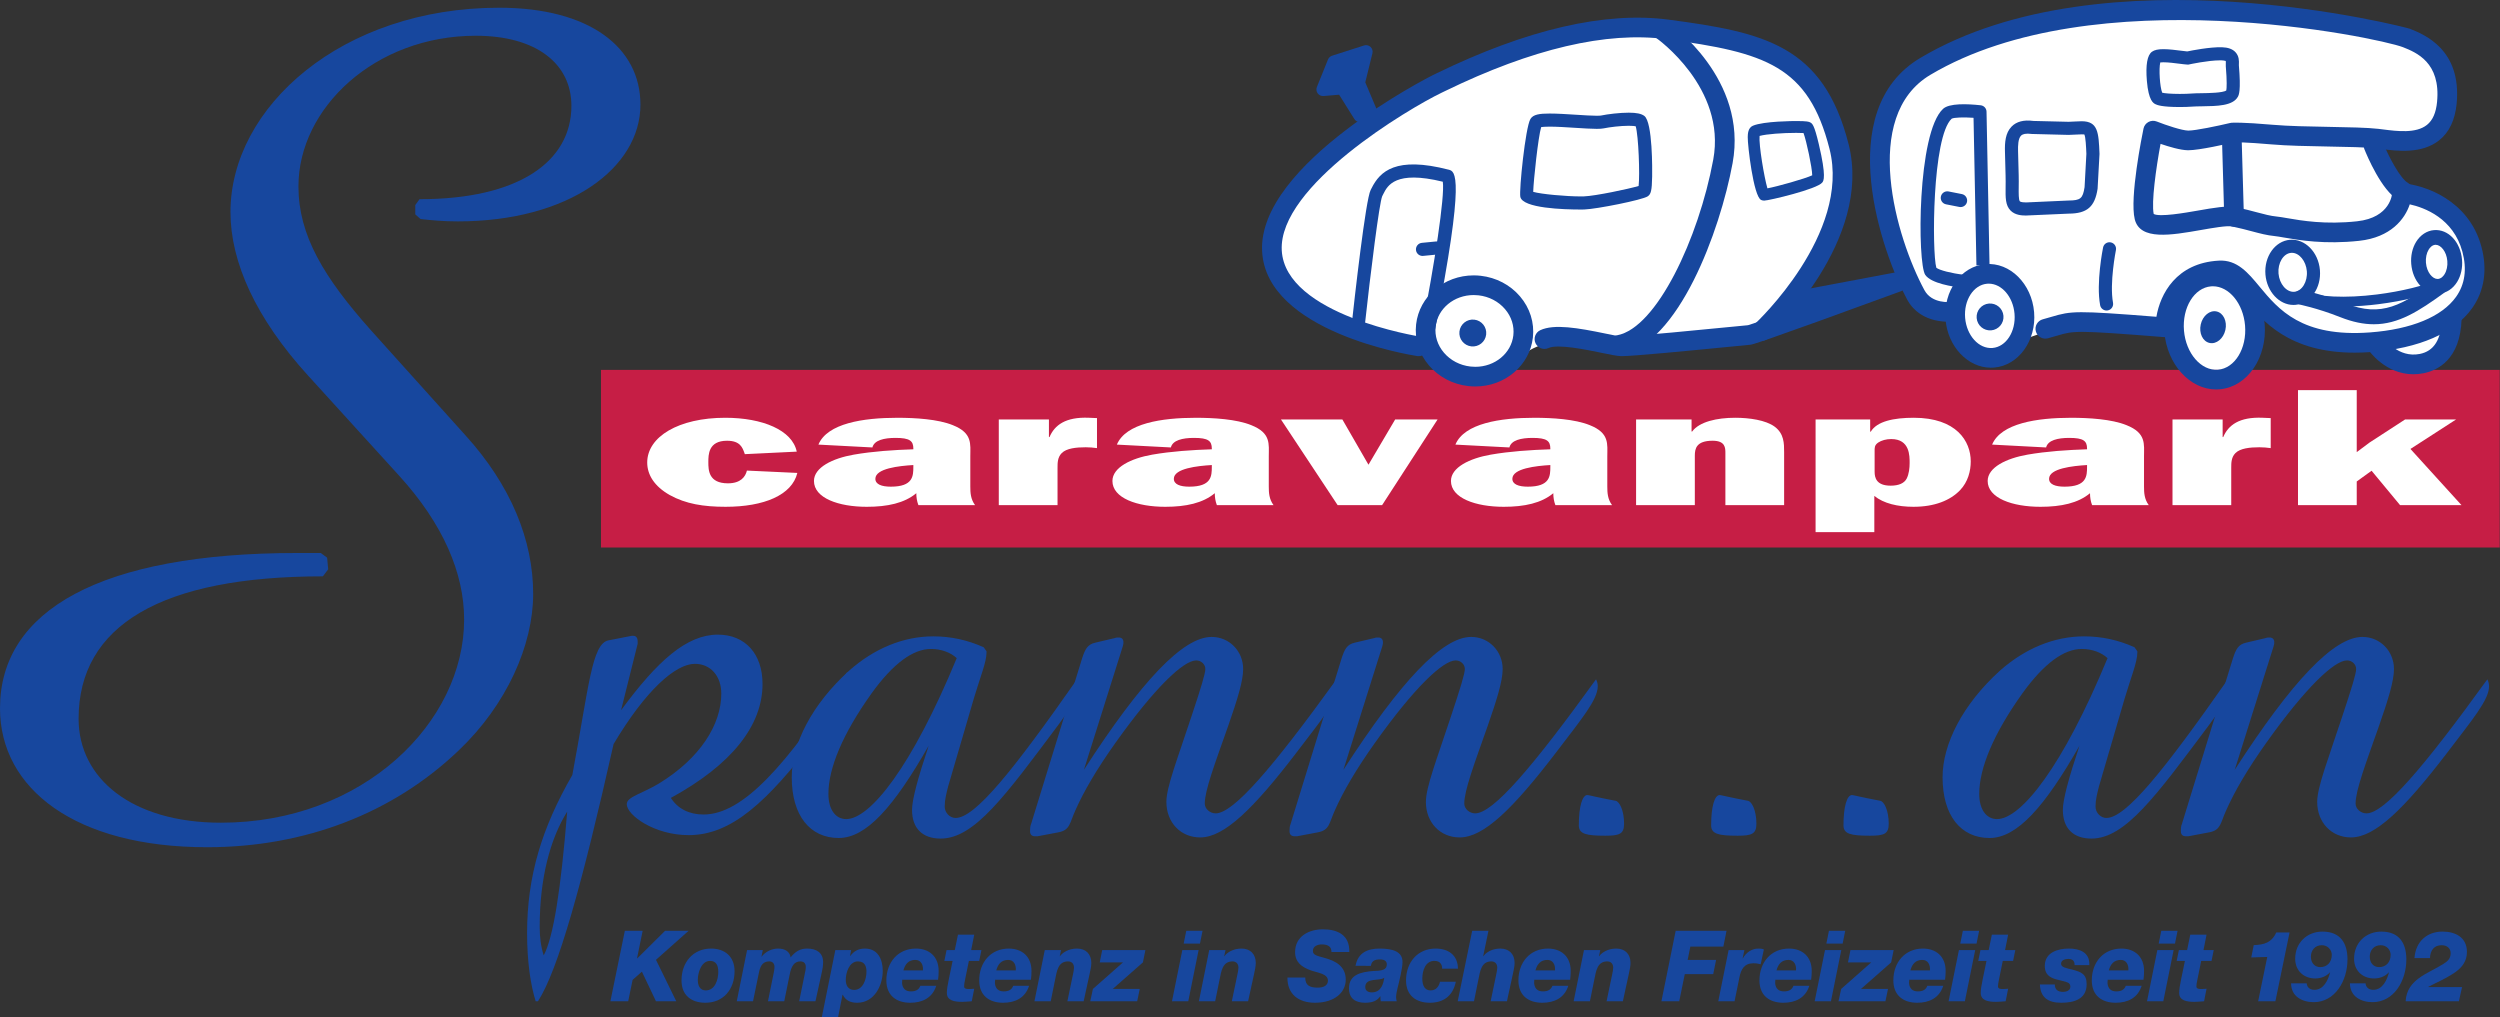 <?xml version="1.0" encoding="utf-8"?>
<!-- Generator: Adobe Illustrator 15.0.0, SVG Export Plug-In  -->
<!DOCTYPE svg PUBLIC "-//W3C//DTD SVG 1.1//EN" "http://www.w3.org/Graphics/SVG/1.1/DTD/svg11.dtd">
<svg version="1.1"
	 xmlns="http://www.w3.org/2000/svg" xmlns:xlink="http://www.w3.org/1999/xlink" xmlns:a="http://ns.adobe.com/AdobeSVGViewerExtensions/3.0/"
	 x="0px" y="0px" width="494px" height="201px" viewBox="0 0 494 201" enable-background="new 0 0 494 201" xml:space="preserve">
<rect x="0" y="0" width="494" height="201" fill="#333333" stroke="none"/>
<defs>
</defs>
<path fill="#FFFFFF" d="M270.168,25.325c7.225-4.616,12.844-9.835,20.069-12.243c7.226-2.408,22.081-6.96,29.303-7.626
	s10.838,0.802,18.665,2.007c7.827,1.204,16.256,3.01,18.063,6.422s9.572,12.49,7.627,18.063c-1.945,5.573,0.602,9.433-2.208,14.651
	c-2.81,5.218-8.028,13.849-8.028,13.849l15.454-3.413l7.827-3.412c0,0-3.813-9.834-4.616-15.253
	c-0.802-5.419-0.802-9.031,0.201-13.647c1.003-4.616,5.419-9.835,10.235-12.243c4.816-2.408,12.257-5.15,20.88-7.191
	s18.055-3.646,25.682-3.445c7.627,0.2,27.897,1.204,33.718,2.408c5.82,1.204,15.654,2.81,17.26,6.221
	c1.605,3.412,3.814,6.624,2.811,10.437s-2.539,4.957-7.427,6.02c-4.888,1.064-6.422,1.406-6.422,1.406s2.35,6.734,4.085,8.384
	s5.757,0.466,10.016,3.457c4.259,2.99,6.771,9.634,5.969,13.848c-0.803,4.214-4.816,8.028-4.816,8.028s0.273,0.464,0,4.415
	c-0.273,3.951-1.003,4.616-5.218,5.018c-4.215,0.401-9.233-2.81-9.233-2.81s-0.2-1.204-4.615-1.405
	c-4.415-0.2-6.823,0.401-11.841-2.81c-5.018-3.211-7.625-5.815-7.625-5.815s-0.203,4.811-0.805,8.223s-2.608,8.831-6.422,8.43
	c-3.813-0.401-6.422-2.007-8.229-6.422c-1.807-4.416-6.623-4.617-6.623-4.617s-4.416-1.404-9.835-1.003
	c-5.419,0.401-14.65,4.014-14.65,4.014s-3.814,4.415-7.226,3.412c-3.412-1.004-6.222-7.827-6.222-7.827s-1.404,0-3.211-1.204
	c-1.807-1.204-6.021-5.219-6.021-5.219l-1.605-0.78c0,0-26.491,9.611-31.107,10.414c-4.616,0.802-22.078,1.606-28.901,1.204
	c-6.823-0.402-11.239,0.2-15.253,3.613c-4.014,3.412-7.024,5.62-11.239,3.612c-4.215-2.007-7.024-6.221-7.024-6.221
	s-5.491,0.356-10.034-1.606c-4.543-1.963-12.846-4.215-16.057-8.028s-4.616-6.422-4.014-10.838c0.603-4.415,2.007-5.82,5.82-11.038
	C261.137,31.547,270.168,25.325,270.168,25.325"/>
<rect x="118.754" y="73.09" fill="#C61E45" width="375.188" height="35.098"/>
<path fill="#FFFFFF" d="M157.554,93.45c-1.055,4.374-6.566,6.692-14.187,6.692c-4.338,0-7.856-0.564-11.021-2.318
	c-3.049-1.724-4.456-4.01-4.456-6.428c0-5.101,6.214-8.845,15.418-8.845c7.387,0,13.249,2.452,14.129,6.692l-10.259,0.497
	l-0.059-0.166c-0.411-1.159-0.879-2.484-3.459-2.484c-3.693,0-3.693,2.749-3.693,4.24c0,1.59,0.058,4.174,3.869,4.174
	c2.521,0,3.459-1.292,3.752-2.518L157.554,93.45"/>
<path fill="#FFFFFF" d="M181.474,99.81c-0.293-0.761-0.411-1.557-0.411-2.353c-2.345,1.956-5.686,2.686-9.79,2.686
	c-5.569,0-10.435-1.724-10.435-5.104c0-2.682,3.693-4.471,7.856-5.2c3.81-0.662,7.855-0.927,11.783-1.06v-0.133
	c0-1.524-0.704-2.119-3.518-2.119c-2.286,0-4.22,0.463-4.572,1.887l-10.67-0.563c1.759-4.207,8.853-5.3,15.594-5.3
	c3.518,0,8.032,0.264,10.963,1.458c3.928,1.556,3.459,3.742,3.459,6.16v5.932c0,1.258,0.058,2.517,0.938,3.709H181.474
	 M180.477,91.893c-2.814,0.166-7.504,0.662-7.504,2.717c0,1.093,1.231,1.555,3.048,1.555c4.397,0,4.456-2.085,4.456-3.94V91.893z"/>
<path fill="#FFFFFF" d="M207.386,86.36c0.997-2.352,3.166-4.008,7.797-3.81l1.583,0.067v5.93c-0.703-0.1-1.465-0.166-2.228-0.166
	c-1.876,0-3.81,0.199-4.748,1.159c-0.821,0.829-0.821,1.922-0.821,2.916v7.354h-11.608V82.882h9.908v3.478H207.386"/>
<path fill="#FFFFFF" d="M240.452,99.81c-0.293-0.761-0.411-1.557-0.411-2.353c-2.346,1.956-5.687,2.686-9.791,2.686
	c-5.568,0-10.435-1.724-10.435-5.104c0-2.682,3.694-4.471,7.856-5.2c3.81-0.662,7.855-0.927,11.784-1.06v-0.133
	c0-1.524-0.705-2.119-3.518-2.119c-2.287,0-4.22,0.463-4.572,1.887l-10.671-0.563c1.76-4.207,8.853-5.3,15.595-5.3
	c3.518,0,8.031,0.264,10.963,1.458c3.928,1.556,3.459,3.742,3.459,6.16v5.932c0,1.258,0.058,2.517,0.938,3.709H240.452
	 M239.455,91.893c-2.814,0.166-7.504,0.662-7.504,2.717c0,1.093,1.231,1.555,3.048,1.555c4.397,0,4.456-2.085,4.456-3.94V91.893z"/>
<polyline fill="#FFFFFF" points="273.106,99.811 264.313,99.811 253.115,82.882 265.251,82.882 270.409,91.828 275.686,82.882 
	284.069,82.882 273.106,99.811 "/>
<path fill="#FFFFFF" d="M307.344,99.81c-0.293-0.761-0.41-1.557-0.41-2.353c-2.345,1.956-5.687,2.686-9.79,2.686
	c-5.57,0-10.436-1.724-10.436-5.104c0-2.682,3.693-4.471,7.854-5.2c3.812-0.662,7.856-0.927,11.784-1.06v-0.133
	c0-1.524-0.703-2.119-3.518-2.119c-2.285,0-4.221,0.463-4.572,1.887l-10.67-0.563c1.76-4.207,8.854-5.3,15.595-5.3
	c3.518,0,8.031,0.264,10.963,1.458c3.928,1.556,3.458,3.742,3.458,6.16v5.932c0,1.258,0.059,2.517,0.938,3.709H307.344
	 M306.347,91.893c-2.813,0.166-7.504,0.662-7.504,2.717c0,1.093,1.231,1.555,3.049,1.555c4.396,0,4.455-2.085,4.455-3.94V91.893z"/>
<path fill="#FFFFFF" d="M323.29,82.882h10.963v2.385h0.117c1.407-1.921,4.866-2.717,8.501-2.717c2.813,0,6.038,0.464,7.797,1.756
	c1.876,1.392,1.876,3.313,1.876,5.069V99.81h-11.607V89.54c0-1.027,0-2.451-2.521-2.451c-3.224,0-3.518,1.557-3.518,2.948v9.773
	H323.29V82.882"/>
<path fill="#FFFFFF" d="M369.545,82.882V85.3h0.117c1.231-2.054,4.515-2.75,8.501-2.75c8.44,0,11.256,4.639,11.256,8.614
	c0,1.888-0.528,4.041-2.11,5.697c-1.935,2.022-5.042,3.281-9.205,3.281c-3.106,0-5.92-0.663-7.737-2.153v7.156h-11.608V82.882
	H369.545 M370.425,93.218c0,1.191,0.352,2.75,3.165,2.75c1.642,0,2.697-0.498,3.166-1.393c0.469-0.926,0.586-2.12,0.586-3.081
	c0-1.39,0.059-4.736-3.635-4.736c-0.996,0-1.936,0.265-2.579,0.695c-0.762,0.531-0.703,1.06-0.703,1.722V93.218z"/>
<path fill="#FFFFFF" d="M413.398,99.81c-0.295-0.761-0.411-1.557-0.411-2.353c-2.345,1.956-5.687,2.686-9.79,2.686
	c-5.569,0-10.435-1.724-10.435-5.104c0-2.682,3.693-4.471,7.855-5.2c3.811-0.662,7.855-0.927,11.783-1.06v-0.133
	c0-1.524-0.703-2.119-3.518-2.119c-2.286,0-4.221,0.463-4.572,1.887l-10.67-0.563c1.759-4.207,8.853-5.3,15.594-5.3
	c3.518,0,8.032,0.264,10.963,1.458c3.928,1.556,3.459,3.742,3.459,6.16v5.932c0,1.258,0.059,2.517,0.938,3.709H413.398
	 M412.401,91.893c-2.813,0.166-7.505,0.662-7.505,2.717c0,1.093,1.232,1.555,3.05,1.555c4.396,0,4.455-2.085,4.455-3.94V91.893z"/>
<path fill="#FFFFFF" d="M439.311,86.36c0.996-2.352,3.165-4.008,7.797-3.81l1.583,0.067v5.93c-0.704-0.1-1.466-0.166-2.229-0.166
	c-1.876,0-3.811,0.199-4.748,1.159c-0.821,0.829-0.821,1.922-0.821,2.916v7.354h-11.607V82.882h9.908v3.478H439.311"/>
<polyline fill="#FFFFFF" points="476.303,88.712 486.386,99.81 474.251,99.81 468.623,93.019 465.691,95.139 465.691,99.81 
	454.084,99.81 454.084,77.085 465.691,77.085 465.691,89.341 468.213,87.453 475.248,82.882 485.331,82.882 476.303,88.712 "/>
<g>
	<defs>
		<rect id="SVGID_3_" x="0.015" width="493.926" height="201.229"/>
	</defs>
	<clipPath id="SVGID_4_">
		<use xlink:href="#SVGID_3_"  overflow="visible"/>
	</clipPath>
	<path clip-path="url(#SVGID_4_)" fill="#17479E" d="M64.639,110.194l0.21,2.307l-1.049,1.384c-31.9,0-48.27,9.691-48.27,28.148
		c0,11.765,10.494,20.534,28.122,20.534c28.123,0,48.06-19.842,48.06-40.146c0-9.228-4.198-18.918-12.802-28.379L60.862,74.201
		c-10.284-11.305-15.321-22.379-15.321-32.3c0-20.765,22.036-40.375,53.097-40.375c17.838,0,27.912,7.844,27.912,19.149
		c0,12.459-14.061,23.072-36.097,23.072c-2.939,0-5.247-0.231-7.345-0.462l-1.05-0.923v-1.845l0.839-1.154
		c19.518,0,30.012-7.383,30.012-18.457c0-8.306-6.926-13.843-18.889-13.843c-19.937,0-35.048,14.304-35.048,29.762
		c0,9.69,5.038,17.996,14.271,28.378l18.679,20.764c9.024,9.922,13.431,20.767,13.431,31.378c0,10.152-5.246,21.919-14.69,30.916
		c-13.012,12.459-30.431,19.15-49.739,19.15C14.9,167.412,0,155.875,0,139.957c0-19.38,19.937-30.686,58.763-30.686h4.617
		L64.639,110.194"/>
</g>
<path fill="#17479E" d="M105.851,197.851c-1.019-3.282-1.698-7.811-1.698-13.472c0-11.318,2.943-20.828,8.942-31.242
	c3.282-17.545,3.849-25.923,7.131-26.601l4.642-0.906h0.226c0.566,0,0.906,0.34,0.906,1.133v0.451l-3.283,13.132
	c7.244-9.848,13.018-14.941,19.13-14.941c5.434,0,8.829,3.848,8.829,9.735c0,8.264-6.113,15.961-18.112,22.526
	c1.359,2.15,3.623,3.282,6.453,3.282c7.698,0,16.301-9.508,28.413-28.187c0.226,0.566,0.339,1.02,0.339,1.584
	c0,2.831-2.49,6.228-6.565,11.548c-9.622,12.564-16.641,19.13-25.129,19.13c-6.792,0-12.226-3.962-12.226-6.113
	c0-1.471,2.943-2.037,6.339-4.076c8.15-4.979,12.339-11.658,12.339-17.77c0-3.511-2.152-5.888-5.208-5.888
	c-3.848,0-9.736,5.207-16.074,15.849c-6.226,27.731-10.98,44.712-14.942,50.825H105.851 M112.076,160.381
	c-3.396,5.436-5.433,13.244-5.433,22.754c0,2.037,0.226,3.85,0.792,5.659C109.36,185.172,110.831,175.777,112.076,160.381"/>
<path fill="#17479E" d="M165.731,165.589c-5.66,0-9.282-4.415-9.282-11.999c0-6.564,3.962-14.376,11.319-21.054
	c4.981-4.415,10.754-6.792,16.64-6.792c3.397,0,6.679,0.679,9.962,2.151l0.566,0.792v0.226c0,1.925-1.246,4.868-2.491,9.056
	l-5.093,17.433c-0.34,1.357-0.68,2.604-0.68,3.962c0,1.245,1.019,2.263,2.152,2.263c3.848,0,11.319-9.281,23.997-27.392
	c0.226,0.564,0.34,1.018,0.34,1.584c0,2.038-1.699,4.188-4.075,7.471c-10.415,13.924-16.527,22.413-23.206,22.413
	c-3.622,0-5.66-2.037-5.66-5.66c0-2.037,1.132-6.225,3.283-12.678C176.598,159.477,171.164,165.589,165.731,165.589
	 M183.956,128.234c-3.509,0-7.471,2.83-11.773,8.83c-5.66,7.923-8.489,14.715-8.489,19.809c0,3.169,1.471,4.981,3.509,4.981
	c4.754,0,13.017-10.414,21.847-31.811C187.805,128.913,185.993,128.234,183.956,128.234"/>
<path fill="#17479E" d="M213.838,130.044c0.565-1.697,1.019-2.715,2.604-3.055l3.848-0.906c0.226-0.113,0.566-0.113,0.792-0.113
	c0.567,0,0.906,0.341,0.906,0.905c0,0.228,0,0.454-0.113,0.792l-7.698,24.452c11.32-17.546,19.583-26.262,25.244-26.262
	c3.509,0,6.225,2.83,6.225,6.339c0,2.377-1.132,5.999-2.943,11.206c-2.717,7.698-4.641,12.792-4.641,15.395
	c0,1.02,1.019,1.925,2.151,1.925c3.509,0,11.206-8.942,23.884-26.488c0.227,0.453,0.34,0.906,0.34,1.358
	c0,2.718-3.282,6.565-8.263,13.132c-8.49,11.093-14.263,16.753-19.017,16.753c-3.849,0-6.679-2.943-6.679-7.019
	c0-2.942,2.151-8.377,4.981-16.979c1.81-5.435,2.716-8.376,2.716-9.282s-0.792-1.698-1.811-1.698c-2.49,0-8.151,5.32-15.961,16.3
	c-3.622,5.095-6.226,9.51-7.924,13.357c-1.131,2.491-1.018,3.848-3.283,4.302l-4.188,0.792h-0.452c-0.679,0-1.019-0.339-1.019-1.018
	c0-0.453,0-0.906,0.226-1.473L213.838,130.044"/>
<path fill="#17479E" d="M265.114,130.044c0.566-1.697,1.02-2.715,2.604-3.055l3.85-0.906c0.226-0.113,0.565-0.113,0.791-0.113
	c0.566,0,0.906,0.341,0.906,0.905c0,0.228,0,0.454-0.113,0.792l-7.697,24.452c11.32-17.546,19.583-26.262,25.243-26.262
	c3.509,0,6.226,2.83,6.226,6.339c0,2.377-1.132,5.999-2.944,11.206c-2.716,7.698-4.64,12.792-4.64,15.395
	c0,1.02,1.02,1.925,2.15,1.925c3.51,0,11.207-8.942,23.885-26.488c0.227,0.453,0.34,0.906,0.34,1.358
	c0,2.718-3.283,6.565-8.264,13.132c-8.49,11.093-14.263,16.753-19.017,16.753c-3.849,0-6.679-2.943-6.679-7.019
	c0-2.942,2.15-8.377,4.98-16.979c1.811-5.435,2.717-8.376,2.717-9.282s-0.793-1.698-1.812-1.698c-2.49,0-8.151,5.32-15.96,16.3
	c-3.623,5.095-6.227,9.51-7.925,13.357c-1.131,2.491-1.019,3.848-3.283,4.302l-4.188,0.792h-0.452c-0.68,0-1.02-0.339-1.02-1.018
	c0-0.453,0-0.906,0.227-1.473L265.114,130.044"/>
<path fill="#17479E" d="M311.976,163.099c0-3.734,0.68-6,1.698-6c0.227,0,1.925,0.452,5.547,1.133
	c0.792,0.112,1.698,1.925,1.698,4.527c0,2.037-0.906,2.377-3.735,2.377C313.447,165.136,311.976,164.796,311.976,163.099"/>
<path fill="#17479E" d="M338.123,163.099c0-3.734,0.68-6,1.698-6c0.227,0,1.924,0.452,5.546,1.133
	c0.793,0.112,1.698,1.925,1.698,4.527c0,2.037-0.905,2.377-3.734,2.377C339.595,165.136,338.123,164.796,338.123,163.099"/>
<path fill="#17479E" d="M364.271,163.099c0-3.734,0.679-6,1.696-6c0.228,0,1.925,0.452,5.547,1.133
	c0.793,0.112,1.698,1.925,1.698,4.527c0,2.037-0.905,2.377-3.735,2.377C365.742,165.136,364.271,164.796,364.271,163.099"/>
<path fill="#17479E" d="M393.134,165.589c-5.66,0-9.282-4.415-9.282-11.999c0-6.564,3.961-14.376,11.318-21.054
	c4.981-4.415,10.755-6.792,16.641-6.792c3.396,0,6.68,0.679,9.961,2.151l0.566,0.792v0.226c0,1.925-1.245,4.868-2.49,9.056
	l-5.094,17.433c-0.34,1.357-0.679,2.604-0.679,3.962c0,1.245,1.019,2.263,2.15,2.263c3.849,0,11.319-9.281,23.998-27.392
	c0.226,0.564,0.339,1.018,0.339,1.584c0,2.038-1.697,4.188-4.074,7.471c-10.414,13.924-16.527,22.413-23.205,22.413
	c-3.623,0-5.661-2.037-5.661-5.66c0-2.037,1.132-6.225,3.283-12.678C404.001,159.477,398.566,165.589,393.134,165.589
	 M411.358,128.234c-3.509,0-7.471,2.83-11.772,8.83c-5.66,7.923-8.489,14.715-8.489,19.809c0,3.169,1.471,4.981,3.509,4.981
	c4.754,0,13.017-10.414,21.847-31.811C415.207,128.913,413.396,128.234,411.358,128.234"/>
<path fill="#17479E" d="M441.241,130.044c0.565-1.697,1.02-2.715,2.604-3.055l3.848-0.906c0.226-0.113,0.565-0.113,0.792-0.113
	c0.566,0,0.906,0.341,0.906,0.905c0,0.228,0,0.454-0.114,0.792l-7.697,24.452c11.32-17.546,19.583-26.262,25.243-26.262
	c3.51,0,6.226,2.83,6.226,6.339c0,2.377-1.132,5.999-2.943,11.206c-2.716,7.698-4.641,12.792-4.641,15.395
	c0,1.02,1.02,1.925,2.15,1.925c3.51,0,11.207-8.942,23.885-26.488c0.227,0.453,0.34,0.906,0.34,1.358
	c0,2.718-3.283,6.565-8.263,13.132c-8.49,11.093-14.265,16.753-19.018,16.753c-3.849,0-6.679-2.943-6.679-7.019
	c0-2.942,2.151-8.377,4.98-16.979c1.812-5.435,2.717-8.376,2.717-9.282s-0.792-1.698-1.812-1.698c-2.49,0-8.15,5.32-15.96,16.3
	c-3.623,5.095-6.227,9.51-7.924,13.357c-1.132,2.491-1.02,3.848-3.283,4.302l-4.188,0.792h-0.452c-0.68,0-1.02-0.339-1.02-1.018
	c0-0.453,0-0.906,0.227-1.473L441.241,130.044"/>
<path fill="#17479E" d="M312.411,41.403c-3.45,0-11.526-0.244-11.995-2.507c-0.265-1.291,1.001-13.707,1.992-15.376
	c0.538-0.907,1.799-1.085,3.794-1.085c1.536,0,3.441,0.122,5.283,0.241c1.564,0.101,3.043,0.196,4.036,0.196
	c0.587,0,0.798-0.034,0.849-0.045c1.354-0.279,3.665-0.563,5.463-0.563c1.541,0,2.492,0.198,3.084,0.641
	c1.671,1.244,1.566,10.864,1.549,11.957c-0.046,2.874-0.257,3.501-0.868,3.927c-1.035,0.72-10.096,2.52-12.531,2.604
	C312.875,41.4,312.654,41.403,312.411,41.403 M302.96,37.909c1.581,0.46,6.472,0.904,9.451,0.904c0.211,0,0.401-0.003,0.566-0.008
	c2.278-0.079,8.917-1.487,10.815-2.056c0.267-2.187-0.021-9.954-0.579-11.798c-0.203-0.039-0.623-0.096-1.381-0.096
	c-1.607,0-3.744,0.262-4.939,0.509c-0.325,0.067-0.76,0.098-1.372,0.098c-1.076,0-2.595-0.097-4.202-0.201
	c-1.802-0.116-3.664-0.236-5.117-0.236c-0.918,0-1.413,0.051-1.668,0.093C303.946,27.073,303.037,35.522,302.96,37.909"/>
<path fill="#17479E" d="M348.632,39.639c-0.157,0-0.397-0.014-0.649-0.138c-1.501-0.737-2.665-10.866-2.63-12.424
	c0.013-0.586,0.041-1.806,1.004-2.226c2.114-0.923,8.31-0.934,8.572-0.934c2.21,0,2.503,0.144,2.718,0.249
	c0.461,0.225,0.826,0.404,1.75,4.318c1.53,6.476,0.941,7.246,0.69,7.574C359.068,37.389,349.492,39.639,348.632,39.639
	 M347.691,26.86c-0.172,1.791,0.92,8.202,1.55,10.357c1.981-0.369,7.378-1.889,8.854-2.576c-0.021-1.569-1.135-6.745-1.717-8.35
	c-0.297-0.018-0.765-0.035-1.449-0.035C352.304,26.256,349.086,26.48,347.691,26.86"/>
<path fill="#17479E" d="M320.471,70.373c-0.06,0-0.112,0-0.159-0.002c-0.82-0.025-2.092-0.288-3.852-0.651
	c-3.025-0.626-8.657-1.79-10.458-0.953c-0.97,0.452-2.129,0.03-2.581-0.942c-0.452-0.973-0.03-2.129,0.942-2.581
	c2.743-1.275,7.458-0.451,12.883,0.671c1.328,0.274,2.701,0.558,3.183,0.572c1.759,0.055,17.251-1.468,22.337-1.969
	c1.308-0.128,2.25-0.221,2.633-0.256c0.72-0.199,3.833-1.289,7.968-2.769c-0.624-0.227-1.113-0.767-1.245-1.467
	c-0.198-1.054,0.495-2.07,1.55-2.268l20.923-3.94c0.994-0.187,1.965,0.419,2.231,1.393c0.27,0.975-0.255,1.993-1.203,2.34
	c-28.567,10.468-29.436,10.542-29.762,10.57c-0.24,0.021-1.24,0.119-2.714,0.264C332.626,69.42,322.637,70.373,320.471,70.373"/>
<path fill="#17479E" d="M280.331,70.377c-0.098,0-0.196-0.007-0.296-0.022c-1.217-0.186-29.811-4.741-30.642-20.68
	c-0.904-17.35,33.41-34.673,33.757-34.84l0.7-0.339c17.901-8.708,33.351-12.274,45.916-10.606
	c18.775,2.496,30.536,5.018,35.51,24.57c4.843,19.034-14.976,37.573-15.822,38.353c-0.787,0.728-2.015,0.678-2.744-0.111
	c-0.727-0.788-0.678-2.017,0.11-2.745c0.189-0.176,18.961-17.757,14.69-34.539c-4.164-16.37-12.589-19.062-32.256-21.676
	c-11.797-1.567-26.502,1.88-43.704,10.248l-0.715,0.346c-6.423,3.093-32.229,18.356-31.562,31.137
	c0.667,12.794,27.082,17,27.349,17.041c1.061,0.163,1.788,1.154,1.626,2.215C282.103,69.689,281.274,70.377,280.331,70.377"/>
<path fill="#17479E" d="M319.909,70.102c-0.918,0-1.734-0.653-1.908-1.587c-0.196-1.055,0.5-2.07,1.554-2.266
	c7.787-1.449,16.103-19.117,18.984-34.71c2.626-14.212-11.149-23.948-11.288-24.045c-0.881-0.611-1.101-1.822-0.489-2.704
	c0.611-0.881,1.822-1.1,2.704-0.489c0.653,0.453,15.972,11.29,12.894,27.945c-2.494,13.498-10.698,35.702-22.093,37.823
	C320.146,70.091,320.026,70.102,319.909,70.102"/>
<path fill="#17479E" d="M291.522,76.367c-0.464,0-0.935-0.027-1.398-0.08c-3.057-0.347-5.81-1.791-7.753-4.065
	c-1.975-2.314-2.88-5.205-2.547-8.14c0.626-5.51,5.517-9.666,11.376-9.666c0.464,0,0.935,0.027,1.398,0.08
	c3.057,0.347,5.81,1.79,7.753,4.065c1.976,2.314,2.88,5.205,2.547,8.141C302.272,72.212,297.382,76.367,291.522,76.367
	 M291.2,58.302c-3.881,0-7.112,2.673-7.515,6.218c-0.211,1.854,0.372,3.693,1.641,5.178c1.301,1.524,3.161,2.493,5.236,2.729
	c0.318,0.036,0.642,0.055,0.96,0.055c3.882,0,7.112-2.674,7.515-6.219c0.211-1.854-0.372-3.693-1.641-5.178
	c-1.301-1.524-3.161-2.493-5.235-2.729C291.838,58.32,291.518,58.302,291.2,58.302"/>
<path fill="#17479E" d="M283.51,65.377l-2.541-0.502c2.441-12.363,4.57-26.141,4.129-28.968c-9.393-2.301-10.926,0.775-11.757,2.439
	c-0.076,0.154-0.148,0.296-0.217,0.425c-0.565,1.332-2.239,14.509-3.519,26.216l-2.575-0.281c0.646-5.911,2.83-25.337,3.813-27.163
	c0.058-0.107,0.117-0.227,0.181-0.354c1.661-3.325,4.772-6.362,15.244-3.659C287.525,33.855,289.629,34.398,283.51,65.377"/>
<path fill="#17479E" d="M281.083,50.57c-0.658,0-1.222-0.5-1.287-1.169c-0.068-0.712,0.451-1.346,1.163-1.415l2.81-0.275
	c0.696-0.077,1.345,0.449,1.414,1.163c0.069,0.712-0.451,1.345-1.161,1.415l-2.811,0.275
	C281.168,50.568,281.126,50.57,281.083,50.57"/>
<path fill="#17479E" d="M293.666,66.103c-0.166,1.458-1.483,2.506-2.939,2.34c-1.46-0.165-2.507-1.481-2.341-2.94
	c0.166-1.458,1.481-2.505,2.939-2.34C292.784,63.329,293.831,64.645,293.666,66.103"/>
<polyline fill="#17479E" points="268.729,22.846 265.29,17.356 261.419,17.684 263.611,12.246 269.935,10.216 268.421,16.381 
	270.763,21.932 "/>
<path fill="#17479E" d="M268.73,24.142c-0.431,0-0.853-0.216-1.099-0.608l-3.02-4.82l-3.084,0.261
	c-0.451,0.036-0.885-0.16-1.151-0.521c-0.267-0.363-0.328-0.837-0.159-1.254l2.192-5.438c0.144-0.357,0.438-0.631,0.805-0.749
	l6.324-2.03c0.446-0.143,0.936-0.034,1.278,0.286c0.344,0.32,0.487,0.8,0.375,1.256l-1.411,5.748l2.175,5.156
	c0.278,0.659-0.031,1.419-0.69,1.696c-0.428,0.181-0.897,0.113-1.249-0.134c-0.043,0.379-0.252,0.735-0.6,0.953
	C269.203,24.078,268.966,24.142,268.73,24.142 M265.29,16.061c0.443,0,0.859,0.228,1.098,0.608l2.293,3.659l-1.452-3.444
	c-0.109-0.257-0.132-0.541-0.065-0.812l0.961-3.914l-3.539,1.136l-1.178,2.922l1.773-0.15
	C265.218,16.063,265.254,16.061,265.29,16.061"/>
<g>
	<defs>
		<rect id="SVGID_2_" x="0.015" width="493.926" height="201.229"/>
	</defs>
	<clipPath id="SVGID_5_">
		<use xlink:href="#SVGID_2_"  overflow="visible"/>
	</clipPath>
	<path clip-path="url(#SVGID_5_)" fill="#17479E" d="M465.287,69.686c-13.027,0-18.236-6.283-21.771-10.548
		c-2.098-2.529-3.251-3.849-4.873-3.757c-8.686,0.478-8.835,8.953-8.839,9.314c-0.003,0.54-0.23,1.054-0.629,1.419
		c-0.398,0.365-0.935,0.549-1.468,0.506c-17.493-1.397-17.91-1.272-21.179-0.305c-0.534,0.158-1.136,0.336-1.871,0.533
		c-1.029,0.277-2.099-0.339-2.378-1.376c-0.277-1.036,0.339-2.101,1.376-2.378c0.694-0.186,1.264-0.355,1.77-0.505
		c3.856-1.143,4.81-1.251,20.682,0.006c0.749-4.472,3.901-10.63,12.323-11.094c3.64-0.211,5.792,2.402,8.075,5.157
		c3.705,4.468,8.324,10.03,21.797,9.027c8.187-0.609,14.229-3.106,17.016-7.03c1.753-2.468,2.176-5.459,1.257-8.889
		c-1.782-6.659-7.526-8.751-10.408-9.39c-0.96,2.902-3.736,6.528-9.982,7.208c-6.832,0.745-11.875-0.129-14.892-0.652
		c-0.748-0.13-1.394-0.242-1.827-0.284c-1.508-0.146-2.884-0.513-4.476-0.937c-1.119-0.298-2.387-0.636-3.937-0.962
		c-0.988-0.206-3.832,0.292-6.117,0.693c-5.935,1.041-12.072,2.119-13.112-2.125c-1.036-4.235,1.442-16.511,1.728-17.897
		c0.116-0.562,0.475-1.045,0.98-1.317c0.505-0.273,1.104-0.308,1.64-0.095c1.847,0.733,4.991,1.775,6.201,1.795
		c0.016,0,0.032,0,0.049,0c1.418,0,5.789-0.916,8.242-1.5c0.095-0.023,0.19-0.038,0.288-0.047c0.187-0.016,2.02-0.138,8.178,0.4
		c3.05,0.267,7.134,0.341,11.083,0.413c3.873,0.07,7.531,0.137,9.734,0.388c0.309,0.036,0.639,0.078,0.987,0.122
		c2.732,0.348,6.472,0.823,8.629-0.9c1.138-0.909,1.791-2.395,1.999-4.544c0.755-7.824-4.128-9.773-6.753-10.821
		c-5.064-1.926-61.021-13.731-93.358,5.463c-13.842,8.219-6.777,32.22-1.186,42.555c1.485,2.749,5.106,2.346,5.256,2.328
		c1.068-0.134,2.033,0.624,2.167,1.683c0.135,1.06-0.605,2.029-1.666,2.17c-0.26,0.033-6.405,0.789-9.176-4.332
		c-4.905-9.071-14.954-37.31,2.621-47.745c36.441-21.633,96.184-5.97,96.703-5.762c2.873,1.147,10.294,4.109,9.259,14.834
		c-0.31,3.206-1.467,5.631-3.44,7.207c-3.443,2.749-8.318,2.128-11.545,1.719c-0.331-0.042-0.646-0.082-0.938-0.116
		c-2.019-0.231-5.586-0.296-9.363-0.364c-4.016-0.074-8.167-0.149-11.351-0.427c-4.976-0.435-6.916-0.42-7.403-0.403
		c-1.223,0.288-6.769,1.564-8.992,1.564c-0.028,0-0.058,0-0.086-0.001c-1.459-0.022-3.695-0.683-5.387-1.262
		c-0.902,4.888-1.832,11.535-1.353,13.851c1.149,0.66,6.225-0.229,8.695-0.661c3.145-0.553,5.861-1.03,7.584-0.668
		c1.652,0.346,2.975,0.698,4.141,1.01c1.485,0.396,2.658,0.708,3.849,0.824c0.579,0.055,1.258,0.174,2.117,0.322
		c2.813,0.488,7.522,1.305,13.807,0.619c6.64-0.724,6.925-5.439,6.936-5.64c0.023-0.522,0.257-1.014,0.647-1.362
		c0.39-0.349,0.906-0.53,1.426-0.489c4.301,0.298,13.085,3.3,15.557,12.53c1.215,4.536,0.577,8.736-1.843,12.144
		c-3.468,4.884-10.533,7.958-19.895,8.655C467.437,69.645,466.337,69.686,465.287,69.686"/>
</g>
<path fill="#17479E" d="M437.907,76.956c-5.203,0-9.695-4.967-10.225-11.308c-0.559-6.676,3.431-12.479,8.892-12.936
	c5.503-0.463,10.363,4.657,10.919,11.278c0.559,6.677-3.431,12.48-8.893,12.937C438.369,76.946,438.138,76.956,437.907,76.956
	 M437.268,56.568c-0.121,0-0.245,0.005-0.369,0.016c-3.326,0.278-5.724,4.199-5.345,8.74c0.377,4.511,3.396,7.997,6.723,7.731
	c3.327-0.279,5.725-4.199,5.345-8.741C443.258,59.97,440.467,56.568,437.268,56.568"/>
<path fill="#17479E" d="M393.407,72.658c-4.583,0-8.522-4.179-8.97-9.514c-0.471-5.636,3.071-10.549,7.896-10.953
	c4.863-0.414,9.141,3.907,9.607,9.487c0.472,5.635-3.07,10.549-7.896,10.954C393.832,72.65,393.618,72.658,393.407,72.658
	 M392.973,56.05c-0.104,0-0.209,0.004-0.314,0.013c-2.69,0.226-4.641,3.257-4.349,6.757c0.291,3.473,2.704,6.16,5.412,5.939
	c2.69-0.225,4.641-3.256,4.349-6.756C397.791,58.665,395.552,56.05,392.973,56.05"/>
<path fill="#17479E" d="M395.882,62.407c0.123,1.462-0.964,2.747-2.426,2.87c-1.463,0.122-2.747-0.964-2.869-2.427
	c-0.122-1.462,0.963-2.747,2.427-2.869C394.475,59.859,395.761,60.945,395.882,62.407"/>
<path fill="#17479E" d="M439.735,65.202c-0.387,1.718-1.789,2.865-3.134,2.563c-1.345-0.302-2.121-1.94-1.734-3.658
	c0.386-1.717,1.789-2.865,3.134-2.563C439.344,61.847,440.122,63.485,439.735,65.202"/>
<path fill="#17479E" d="M441.45,44.791c-1.047,0-1.911-0.833-1.941-1.887l-0.442-15.38c-0.03-1.072,0.814-1.967,1.887-1.998
	c1.062-0.014,1.967,0.814,1.998,1.887l0.442,15.379c0.03,1.073-0.814,1.967-1.887,1.998
	C441.488,44.791,441.469,44.791,441.45,44.791"/>
<path fill="#17479E" d="M474.863,39.787c-0.328,0-0.661-0.083-0.967-0.259c-3.302-1.899-6.168-8.738-6.709-10.09
	c-0.398-0.996,0.086-2.126,1.081-2.525c0.997-0.399,2.128,0.085,2.526,1.081c1.14,2.843,3.457,7.256,5.039,8.166
	c0.93,0.535,1.25,1.723,0.715,2.653C476.19,39.437,475.536,39.787,474.863,39.787"/>
<path fill="#17479E" d="M387.755,56.86c-1.811-0.196-6.149-0.836-7.321-2.539c-1.577-2.291-1.625-28.103,3.524-32.82
	c1.22-1.116,4.713-0.995,7.425-0.698c0.647,0.071,1.142,0.611,1.154,1.262l0.594,30.324l-2.59,0.051l-0.571-29.163
	c-1.994-0.14-3.872-0.073-4.32,0.179c-3.877,3.56-3.904,26.456-3.031,29.447c0.545,0.476,3.059,1.126,5.416,1.382L387.755,56.86"/>
<path fill="#17479E" d="M400.305,42.588c-0.88,0-2.149-0.101-3.016-0.979c-1.026-1.038-1.008-2.549-0.981-4.64
	c0.009-0.677,0.019-1.441-0.006-2.297l-0.123-4.708c-0.048-1.825,0.077-3.687,1.307-4.949c0.969-0.995,2.407-1.375,4.313-1.118
	l6.957,0.17c0.466-0.014,0.933-0.039,1.348-0.062c0.477-0.026,0.887-0.047,1.238-0.047c3.249,0,3.345,2.271,3.518,6.393l0.003,0.062
	l-0.004,0.062l-0.376,6.833c-0.541,3.558-2.083,4.888-5.689,4.906L400.305,42.588 M400.697,26.41c-0.954,0-1.257,0.311-1.356,0.413
	c-0.563,0.579-0.603,1.946-0.572,3.073l0.124,4.707c0.023,0.893,0.014,1.691,0.004,2.398c-0.014,1.181-0.03,2.519,0.235,2.788
	c0.034,0.035,0.252,0.208,1.173,0.208l0.215-0.003l8.207-0.369c2.38-0.013,2.834-0.385,3.185-2.645l0.356-6.582
	c-0.055-1.317-0.148-3.443-0.415-3.835c0.003,0.019-0.128-0.014-0.512-0.014c-0.313,0-0.676,0.02-1.099,0.043
	c-0.435,0.024-0.926,0.05-1.484,0.065l-7.246-0.184C401.218,26.431,400.943,26.41,400.697,26.41"/>
<path fill="#17479E" d="M430.729,21.148c-3.637,0-4.503-0.413-4.788-0.548c-0.414-0.197-1.385-0.659-1.717-4.597
	c-0.268-3.178,0.074-5.124,1.016-5.785c0.496-0.348,1.188-0.502,2.243-0.502c1.107,0,2.449,0.171,3.528,0.308
	c0.478,0.061,0.894,0.116,1.188,0.139c0.854-0.179,4.478-0.899,6.882-0.825c1.21,0.039,2.077,0.359,2.651,0.977
	c0.74,0.799,0.697,1.793,0.675,2.327c-0.005,0.09-0.01,0.173-0.006,0.244c0.434,5.129-0.004,5.896-0.215,6.265
	c-1.009,1.772-4.088,1.815-7.065,1.855c-0.764,0.011-1.484,0.021-2.017,0.065C432.533,21.119,431.623,21.148,430.729,21.148
	 M427.256,18.322c0.477,0.111,1.618,0.236,3.473,0.236c0.991,0,1.782-0.037,2.159-0.068c0.622-0.052,1.387-0.063,2.196-0.074
	c1.27-0.017,4.199-0.057,4.832-0.545c0.084-0.412,0.153-1.808-0.097-4.77c-0.015-0.168-0.011-0.361,0-0.569
	c0.005-0.149,0.016-0.396-0.011-0.486c-0.022,0.029-0.226-0.1-0.813-0.12l-0.299-0.004c-2.405,0-6.088,0.801-6.124,0.81
	l-0.164,0.036l-0.167-0.008c-0.339-0.014-0.899-0.082-1.559-0.166c-1.007-0.128-2.259-0.288-3.201-0.288
	c-0.286,0-0.482,0.015-0.611,0.032C426.559,13.563,426.789,17.247,427.256,18.322"/>
<path fill="#17479E" d="M453.188,60.256c-2.821,0-5.253-2.632-5.536-5.994c-0.294-3.545,1.879-6.631,4.844-6.879
	c2.988-0.247,5.625,2.465,5.92,5.978c0.296,3.545-1.876,6.631-4.842,6.879C453.444,60.251,453.315,60.256,453.188,60.256
	 M452.88,49.957c-0.056,0-0.112,0.002-0.168,0.007c-1.518,0.127-2.651,1.996-2.479,4.082c0.175,2.072,1.582,3.733,3.123,3.613
	c1.518-0.127,2.651-1.996,2.477-4.082C455.666,51.581,454.341,49.957,452.88,49.957"/>
<path fill="#17479E" d="M481.657,58.037c-2.684,0-4.917-2.524-5.195-5.871c-0.135-1.595,0.21-3.153,0.97-4.384
	c0.833-1.351,2.116-2.193,3.52-2.311c2.848-0.239,5.253,2.367,5.545,5.856c0.134,1.597-0.212,3.155-0.972,4.386
	c-0.834,1.35-2.118,2.193-3.522,2.31C481.887,58.033,481.771,58.037,481.657,58.037 M481.297,48.371l-0.104,0.004
	c-0.646,0.055-1.08,0.611-1.282,0.937c-0.428,0.694-0.627,1.645-0.545,2.611c0.159,1.915,1.313,3.2,2.291,3.2l0.103-0.004
	c0.647-0.055,1.083-0.611,1.285-0.937c0.429-0.694,0.628-1.646,0.547-2.612C483.432,49.657,482.275,48.371,481.297,48.371"/>
<path fill="#17479E" d="M462.884,60.578c-3.03,0-6.25-0.302-8.826-1.261c-0.503-0.187-0.759-0.746-0.571-1.249
	s0.749-0.76,1.249-0.571c3.271,1.217,8.721,1.468,14.948,0.689c4.809-0.601,9.596-1.776,12.194-2.994
	c0.486-0.226,1.064-0.018,1.292,0.468c0.228,0.485,0.018,1.064-0.468,1.292c-2.811,1.316-7.706,2.528-12.777,3.162
	C468.119,60.34,465.576,60.578,462.884,60.578"/>
<path fill="#17479E" d="M469.061,64.073c-2.021,0-4.19-0.438-6.654-1.415c-4.556-1.805-8.166-2.512-8.202-2.52l0.55-2.861
	c0.157,0.03,3.899,0.759,8.725,2.672c7.186,2.848,11.268,0.28,17.857-4.507l1.713,2.358
	C477.938,61.512,473.942,64.073,469.061,64.073"/>
<path fill="#17479E" d="M476.878,73.954c-5.569,0-8.809-4.69-8.958-4.913l3.219-2.174l-1.609,1.087l1.604-1.096
	c0.111,0.16,2.769,3.916,7.007,3.084c2.836-0.558,4.271-2.877,4.388-7.089l3.885,0.108c-0.226,8.148-4.811,10.26-7.522,10.793
	C478.19,73.892,477.519,73.954,476.878,73.954"/>
<path fill="#17479E" d="M387.415,40.916c-0.083,0-0.167-0.008-0.252-0.025l-2.629-0.519c-0.702-0.138-1.158-0.82-1.02-1.521
	c0.139-0.702,0.816-1.159,1.521-1.02l2.629,0.519c0.702,0.138,1.158,0.82,1.02,1.522C388.563,40.489,388.021,40.916,387.415,40.916"
	/>
<path fill="#17479E" d="M416.257,61.359c-0.612,0-1.156-0.436-1.271-1.06c-0.812-4.386,0.523-11.107,0.581-11.39
	c0.141-0.7,0.81-1.158,1.525-1.014c0.701,0.141,1.155,0.824,1.014,1.526c-0.013,0.064-1.293,6.515-0.573,10.407
	c0.13,0.703-0.334,1.379-1.038,1.509C416.415,61.352,416.336,61.359,416.257,61.359"/>
<polyline fill="#17479E" points="123.471,183.925 126.99,183.925 125.874,189.386 125.912,189.386 131.417,183.925 136.072,183.925 
	129.62,189.659 133.631,197.85 129.62,197.85 126.839,191.999 125.003,193.618 124.133,197.85 120.614,197.85 123.471,183.925 "/>
<path fill="#17479E" d="M140.514,187.437c2.687,0,4.636,1.56,4.636,4.466c0,3.606-2.214,6.24-5.771,6.24
	c-2.724,0-4.711-1.425-4.711-4.407C134.668,190.146,136.958,187.437,140.514,187.437 M139.455,195.704
	c1.835,0,2.479-2.105,2.479-3.666c0-1.268-0.417-2.164-1.628-2.164c-1.741,0-2.422,2.378-2.422,3.744
	C137.884,194.769,138.32,195.704,139.455,195.704z"/>
<path fill="#17479E" d="M147.625,187.729h3.103l-0.265,1.307h0.037c0.72-0.955,1.968-1.599,3.236-1.599
	c1.173,0,2.271,0.429,2.498,1.734c0.889-1.11,1.816-1.734,3.254-1.734c1.817,0,3.16,0.799,3.16,2.689c0,0.8-0.151,1.483-0.265,2.029
	l-1.249,5.694h-3.217l1.098-5.383c0.095-0.371,0.208-0.975,0.208-1.424c0-0.741-0.454-1.072-1.078-1.072
	c-1.249,0-1.798,1.054-2.082,2.496l-1.097,5.383h-3.216l1.059-5.227c0.113-0.488,0.227-1.131,0.227-1.58
	c0-0.585-0.34-1.072-1.022-1.072c-1.173,0-1.74,0.74-2.024,2.087l-1.192,5.792h-3.216L147.625,187.729"/>
<g>
	<defs>
		<rect id="SVGID_1_" x="0.015" width="493.926" height="201.229"/>
	</defs>
	<clipPath id="SVGID_6_">
		<use xlink:href="#SVGID_1_"  overflow="visible"/>
	</clipPath>
	<path clip-path="url(#SVGID_6_)" fill="#17479E" d="M165.064,187.729h3.122l-0.227,1.188h0.038c0.738-0.974,1.589-1.48,2.933-1.48
		c2.478,0,3.5,2.065,3.5,4.388c0,2.983-1.703,6.318-5.052,6.318c-1.268,0-2.271-0.41-2.857-1.601h-0.038l-0.927,4.701h-3.217
		L165.064,187.729 M171.213,191.999c0-0.896-0.227-2.028-1.684-2.028c-1.702,0-2.403,2.185-2.403,3.666
		c0,1.072,0.474,1.971,1.646,1.971C170.551,195.607,171.213,193.5,171.213,191.999z"/>
</g>
<path fill="#17479E" d="M178.286,193.599c-0.019,0.194-0.038,0.351-0.038,0.683c0.094,1.052,0.681,1.618,1.741,1.618
	c1.097,0,1.627-0.43,1.873-1.111h3.14c-0.775,2.418-2.762,3.354-5.146,3.354c-2.725,0-4.711-1.425-4.711-4.407
	c0-3.589,2.289-6.299,5.847-6.299c2.535,0,4.484,1.501,4.484,4.427c0,0.604-0.038,1.17-0.114,1.735H178.286 M182.373,191.746
	c0.094-1.131-0.416-2.068-1.495-2.068c-1.325,0-2.024,0.801-2.365,2.068H182.373z"/>
<path fill="#17479E" d="M191.905,187.729h2.025l-0.435,2.146h-2.044l-0.776,3.822c-0.094,0.448-0.17,0.856-0.17,1.209
	c0,0.487,0.454,0.526,1.003,0.526c0.341,0,0.662-0.039,1.003-0.059l-0.492,2.477c-0.644,0.038-1.249,0.116-1.873,0.116
	c-1.495,0-3.046-0.215-3.046-1.755c0-0.702,0.132-1.481,0.378-2.671l0.757-3.666h-1.628l0.435-2.146h1.628l0.624-3.042h3.217
	L191.905,187.729"/>
<path fill="#17479E" d="M196.633,193.599c-0.018,0.194-0.037,0.351-0.037,0.683c0.094,1.052,0.681,1.618,1.74,1.618
	c1.098,0,1.627-0.43,1.873-1.111h3.141c-0.775,2.418-2.762,3.354-5.146,3.354c-2.725,0-4.711-1.425-4.711-4.407
	c0-3.589,2.289-6.299,5.846-6.299c2.536,0,4.484,1.501,4.484,4.427c0,0.604-0.037,1.17-0.113,1.735H196.633 M200.72,191.746
	c0.095-1.131-0.416-2.068-1.494-2.068c-1.325,0-2.025,0.801-2.366,2.068H200.72z"/>
<path fill="#17479E" d="M206.45,187.729h3.216l-0.265,1.229h0.038c0.473-0.683,1.665-1.521,3.387-1.521
	c1.759,0,2.819,1.11,2.819,2.847c0,0.663-0.227,1.676-0.341,2.184l-1.173,5.383h-3.216l1.116-5.362
	c0.094-0.469,0.189-0.898,0.189-1.287c0-0.8-0.491-1.229-1.173-1.229c-1.986,0-2.214,1.932-2.554,3.589l-0.87,4.29h-3.217
	L206.45,187.729"/>
<polyline fill="#17479E" points="215.963,195.412 221.904,190.166 217.307,190.166 217.798,187.729 226.332,187.729 225.84,190.166 
	219.88,195.412 225.215,195.412 224.705,197.85 215.433,197.85 215.963,195.412 "/>
<path fill="#17479E" d="M233.629,187.729h3.217l-2.043,10.121h-3.217L233.629,187.729 M237.111,186.46h-3.216l0.51-2.535h3.217
	L237.111,186.46z"/>
<path fill="#17479E" d="M238.945,187.729h3.216l-0.265,1.229h0.039c0.472-0.683,1.664-1.521,3.386-1.521
	c1.76,0,2.819,1.11,2.819,2.847c0,0.663-0.227,1.676-0.34,2.184l-1.174,5.383h-3.217l1.117-5.362c0.094-0.469,0.19-0.898,0.19-1.287
	c0-0.8-0.492-1.229-1.174-1.229c-1.986,0-2.213,1.932-2.555,3.589l-0.869,4.29h-3.217L238.945,187.729"/>
<path fill="#17479E" d="M257.917,193.168c0,1.502,0.812,1.99,2.479,1.99c1.417,0,2.006-0.624,2.006-1.384
	c0-1.385-2.045-1.541-3.445-2.048c-1.685-0.624-3.045-1.541-3.045-3.589c0-3.158,2.781-4.505,5.485-4.505
	c2.878,0,5.317,1.093,5.224,4.486h-3.52c0-0.528-0.17-0.898-0.473-1.132c-0.322-0.253-0.795-0.37-1.42-0.37
	c-0.869,0-1.777,0.37-1.777,1.248c0,0.839,0.566,0.936,2.459,1.463c1.854,0.526,4.029,1.521,4.029,4.251
	c0,2.476-2.137,4.563-6.092,4.563c-3.217,0-5.469-1.679-5.43-4.975H257.917"/>
<path fill="#17479E" d="M267.847,190.849c0.51-2.634,2.402-3.412,4.805-3.412c2.725,0,4.484,0.683,4.484,2.65
	c0,1.347-0.736,4.155-0.965,5.09c-0.17,0.702-0.303,1.347-0.303,1.893c0,0.351,0.076,0.604,0.133,0.78h-3.16
	c-0.074-0.487-0.074-0.448-0.074-0.975h-0.039c-0.605,0.896-1.57,1.268-2.971,1.268c-1.834,0-3.197-0.762-3.197-2.849
	c0-2.711,2.346-3.236,4.863-3.431c1.098-0.06,2.611,0.019,2.611-1.307c0-0.586-0.398-0.976-1.363-0.976
	c-1.021,0-1.646,0.313-1.779,1.268H267.847 M271.081,196.094c1.949,0,2.328-1.969,2.44-2.886h-0.019
	c-0.813,0.702-3.727-0.117-3.727,1.834C269.776,195.84,270.438,196.094,271.081,196.094z"/>
<path fill="#17479E" d="M284.966,191.414c0.02-0.488-0.133-0.877-0.396-1.151c-0.246-0.253-0.588-0.369-1.041-0.389
	c-1.893-0.079-2.479,1.969-2.479,3.509c0,1.463,0.549,2.321,1.627,2.321c1.021,0,1.627-0.682,1.873-1.716h3.121
	c-0.586,2.887-2.535,4.154-5.127,4.154c-2.725,0-4.711-1.425-4.711-4.407c0-3.589,2.289-6.299,5.846-6.299
	c2.479,0,4.391,1.268,4.41,3.978H284.966"/>
<path fill="#17479E" d="M290.903,183.925h3.217l-1.041,4.992l0.039,0.04c0.434-0.683,1.627-1.521,3.348-1.521
	c1.76,0,2.82,1.11,2.82,2.847c0,0.663-0.229,1.676-0.342,2.184l-1.172,5.383h-3.217l1.115-5.362
	c0.096-0.469,0.189-0.898,0.189-1.287c0-0.8-0.492-1.229-1.173-1.229c-1.987,0-2.214,1.932-2.554,3.589l-0.871,4.29h-3.217
	L290.903,183.925"/>
<path fill="#17479E" d="M303.179,193.599c-0.02,0.194-0.037,0.351-0.037,0.683c0.094,1.052,0.68,1.618,1.74,1.618
	c1.097,0,1.627-0.43,1.873-1.111h3.142c-0.776,2.418-2.763,3.354-5.147,3.354c-2.725,0-4.711-1.425-4.711-4.407
	c0-3.589,2.289-6.299,5.846-6.299c2.535,0,4.484,1.501,4.484,4.427c0,0.604-0.037,1.17-0.113,1.735H303.179 M307.267,191.746
	c0.094-1.131-0.418-2.068-1.495-2.068c-1.325,0-2.024,0.801-2.366,2.068H307.267z"/>
<path fill="#17479E" d="M312.995,187.729h3.217l-0.266,1.229h0.039c0.473-0.683,1.664-1.521,3.387-1.521
	c1.76,0,2.818,1.11,2.818,2.847c0,0.663-0.227,1.676-0.34,2.184l-1.174,5.383h-3.217l1.117-5.362
	c0.094-0.469,0.189-0.898,0.189-1.287c0-0.8-0.492-1.229-1.174-1.229c-1.986,0-2.213,1.932-2.555,3.589l-0.869,4.29h-3.217
	L312.995,187.729"/>
<polyline fill="#17479E" points="331.116,183.925 341.163,183.925 340.538,187.045 334.011,187.045 333.481,189.678 
	339.101,189.678 338.532,192.487 332.913,192.487 331.815,197.85 328.296,197.85 331.116,183.925 "/>
<path fill="#17479E" d="M341.575,187.729h3.123l-0.361,1.657h0.039c0.662-1.189,1.777-1.949,3.084-1.949
	c0.437,0,0.756,0.02,1.078,0.175l-0.625,2.926c-0.435-0.118-0.851-0.196-1.457-0.196c-1.758,0-2.439,1.151-2.762,2.867l-0.945,4.642
	h-3.217L341.575,187.729"/>
<path fill="#17479E" d="M350.808,193.599c-0.02,0.194-0.039,0.351-0.039,0.683c0.096,1.052,0.682,1.618,1.74,1.618
	c1.098,0,1.629-0.43,1.873-1.111h3.143c-0.777,2.418-2.764,3.354-5.146,3.354c-2.725,0-4.713-1.425-4.713-4.407
	c0-3.589,2.291-6.299,5.848-6.299c2.535,0,4.484,1.501,4.484,4.427c0,0.604-0.039,1.17-0.113,1.735H350.808 M354.894,191.746
	c0.094-1.131-0.416-2.068-1.494-2.068c-1.324,0-2.025,0.801-2.365,2.068H354.894z"/>
<path fill="#17479E" d="M360.622,187.729h3.217l-2.043,10.121h-3.217L360.622,187.729 M364.104,186.46h-3.216l0.51-2.535h3.217
	L364.104,186.46z"/>
<polyline fill="#17479E" points="363.819,195.412 369.759,190.166 365.161,190.166 365.653,187.729 374.187,187.729 
	373.694,190.166 367.735,195.412 373.071,195.412 372.56,197.85 363.288,197.85 363.819,195.412 "/>
<path fill="#17479E" d="M377.269,193.599c-0.02,0.194-0.04,0.351-0.04,0.683c0.097,1.052,0.683,1.618,1.741,1.618
	c1.098,0,1.629-0.43,1.873-1.111h3.143c-0.777,2.418-2.764,3.354-5.146,3.354c-2.725,0-4.713-1.425-4.713-4.407
	c0-3.589,2.291-6.299,5.848-6.299c2.535,0,4.484,1.501,4.484,4.427c0,0.604-0.039,1.17-0.113,1.735H377.269 M381.354,191.746
	c0.095-1.131-0.416-2.068-1.493-2.068c-1.324,0-2.025,0.801-2.365,2.068H381.354z"/>
<path fill="#17479E" d="M387.085,187.729h3.215l-2.043,10.121h-3.217L387.085,187.729 M390.565,186.46h-3.217l0.512-2.535h3.217
	L390.565,186.46z"/>
<path fill="#17479E" d="M396.202,187.729h2.023l-0.434,2.146h-2.045l-0.775,3.822c-0.094,0.448-0.17,0.856-0.17,1.209
	c0,0.487,0.453,0.526,1.002,0.526c0.342,0,0.662-0.039,1.004-0.059l-0.492,2.477c-0.643,0.038-1.248,0.116-1.873,0.116
	c-1.494,0-3.047-0.215-3.047-1.755c0-0.702,0.133-1.481,0.379-2.671l0.756-3.666h-1.627l0.436-2.146h1.627l0.625-3.042h3.217
	L396.202,187.729"/>
<path fill="#17479E" d="M406.036,194.534c-0.018,0.468,0.133,0.799,0.36,1.053c0.302,0.292,0.757,0.41,1.269,0.41
	c0.547,0,1.438-0.215,1.438-1.034c0-0.878-0.775-0.917-2.346-1.326c-1.439-0.332-2.707-0.857-2.707-2.769
	c0-2.71,2.648-3.432,4.75-3.432c2.043,0,4.182,0.683,4.049,3.274h-2.914c0.02-0.35-0.057-0.662-0.247-0.877
	c-0.188-0.233-0.604-0.351-0.964-0.351c-0.662,0-1.457,0.233-1.457,0.956c0,0.722,1.041,0.857,2.195,1.149
	c1.816,0.469,2.857,0.898,2.857,2.887c0,3.101-2.725,3.667-5.033,3.667c-2.498,0-4.105-0.976-4.201-3.608H406.036"/>
<path fill="#17479E" d="M416.478,193.599c-0.02,0.194-0.037,0.351-0.037,0.683c0.094,1.052,0.68,1.618,1.74,1.618
	c1.098,0,1.627-0.43,1.873-1.111h3.141c-0.775,2.418-2.762,3.354-5.146,3.354c-2.725,0-4.711-1.425-4.711-4.407
	c0-3.589,2.289-6.299,5.846-6.299c2.535,0,4.484,1.501,4.484,4.427c0,0.604-0.037,1.17-0.113,1.735H416.478 M420.565,191.746
	c0.094-1.131-0.419-2.068-1.496-2.068c-1.324,0-2.023,0.801-2.365,2.068H420.565z"/>
<path fill="#17479E" d="M426.294,187.729h3.217l-2.043,10.121h-3.217L426.294,187.729 M429.776,186.46h-3.217l0.51-2.535h3.217
	L429.776,186.46z"/>
<path fill="#17479E" d="M435.411,187.729h2.025l-0.436,2.146h-2.043l-0.775,3.822c-0.096,0.448-0.172,0.856-0.172,1.209
	c0,0.487,0.455,0.526,1.004,0.526c0.339,0,0.662-0.039,1.002-0.059l-0.492,2.477c-0.643,0.038-1.248,0.116-1.873,0.116
	c-1.494,0-3.045-0.215-3.045-1.755c0-0.702,0.131-1.481,0.377-2.671l0.758-3.666h-1.627l0.436-2.146h1.627l0.623-3.042h3.217
	L435.411,187.729"/>
<path fill="#17479E" d="M446.21,197.85l1.799-8.757l-3.16,0.099l0.492-2.438c2.043-0.058,3.556-0.506,4.445-2.496h2.631
	l-2.801,13.593H446.21"/>
<path fill="#17479E" d="M455.802,194.3c0.037,0.43,0.207,0.761,0.492,0.976c0.264,0.215,0.623,0.312,1.039,0.312
	c1.816,0,2.688-1.891,3.104-3.452h-0.037c-0.719,0.801-1.799,1.209-2.914,1.209c-2.252,0-3.955-1.52-3.955-3.899
	c0-3.178,2.346-5.362,5.393-5.362c3.556,0,4.939,2.32,4.939,5.499c0,4.251-2.479,8.444-6.68,8.444c-2.232,0-4.465-1.093-4.465-3.726
	H455.802 M458.487,191.103c1.363,0,2.271-0.977,2.271-2.418c0-1.055-0.832-1.911-1.969-1.911c-1.381,0-2.156,1.053-2.156,2.262
	C456.634,190.302,457.409,191.103,458.487,191.103z"/>
<path fill="#17479E" d="M467.433,194.3c0.039,0.43,0.209,0.761,0.492,0.976c0.266,0.215,0.625,0.312,1.041,0.312
	c1.816,0,2.688-1.891,3.104-3.452h-0.039c-0.719,0.801-1.797,1.209-2.914,1.209c-2.25,0-3.953-1.52-3.953-3.899
	c0-3.178,2.346-5.362,5.393-5.362c3.557,0,4.938,2.32,4.938,5.499c0,4.251-2.479,8.444-6.681,8.444
	c-2.231,0-4.464-1.093-4.464-3.726H467.433 M470.12,191.103c1.361,0,2.27-0.977,2.27-2.418c0-1.055-0.832-1.911-1.967-1.911
	c-1.381,0-2.158,1.053-2.158,2.262C468.265,190.302,469.042,191.103,470.12,191.103z"/>
<path fill="#17479E" d="M475.356,197.85c0.229-4.35,4.391-5.44,7.418-7.352c0.775-0.488,1.477-0.996,1.477-2.146
	c0-1.033-0.795-1.579-1.779-1.579c-1.551,0-2.252,1.071-2.309,2.535h-3.064c0.227-3.237,2.459-5.227,5.543-5.227
	c2.555,0,4.824,1.15,4.824,4.018c0,1.833-0.945,3.003-2.232,3.958c-1.059,0.779-2.875,1.696-4.066,2.263
	c-0.455,0.214-0.891,0.448-1.344,0.682v0.04h6.678l-0.623,2.808H475.356"/>
</svg>
